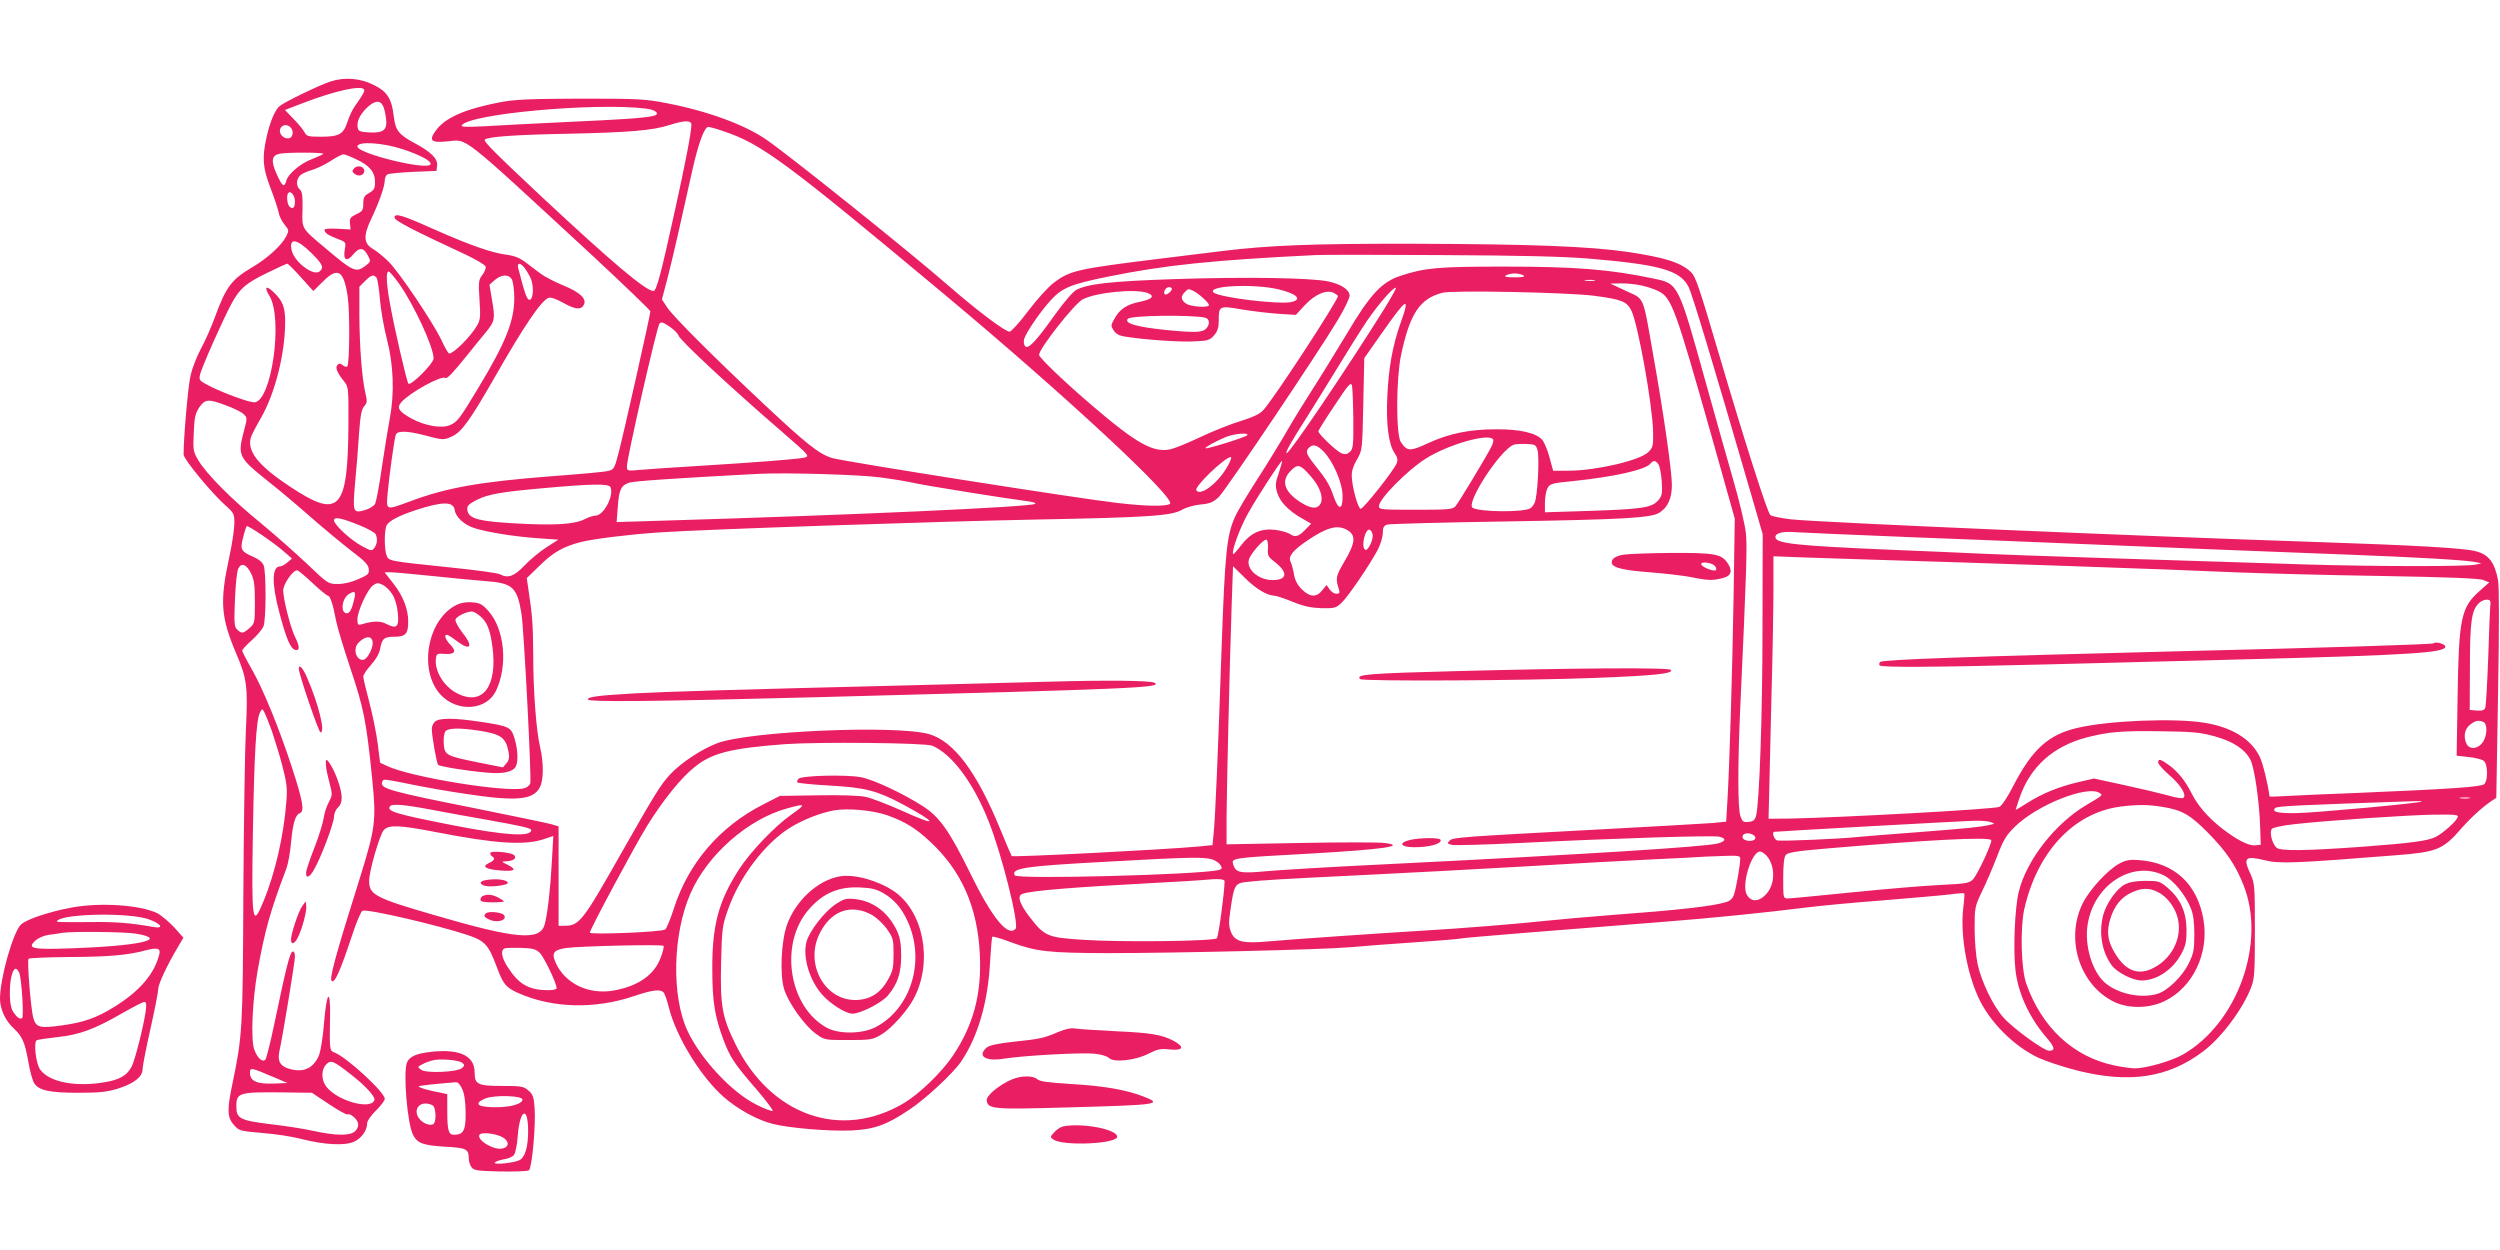 <?xml version="1.0" standalone="no"?>
<!DOCTYPE svg PUBLIC "-//W3C//DTD SVG 20010904//EN"
 "http://www.w3.org/TR/2001/REC-SVG-20010904/DTD/svg10.dtd">
<svg version="1.0" xmlns="http://www.w3.org/2000/svg"
 width="1280pt" height="640pt" viewBox="0 0 1280 640"
 preserveAspectRatio="xMidYMid meet">
<g transform="translate(0,640) scale(0.1,-0.1)"
fill="#e91e63" stroke="none">
<path d="M1690 5982 c-55 -18 -233 -104 -258 -125 -23 -18 -49 -79 -66 -154
-25 -110 -21 -161 18 -263 19 -49 38 -106 42 -125 3 -20 17 -49 31 -65 23 -28
23 -30 8 -61 -25 -47 -95 -111 -173 -157 -108 -64 -135 -101 -192 -257 -18
-49 -50 -122 -71 -160 -21 -39 -45 -100 -53 -136 -13 -53 -36 -316 -36 -406 0
-24 145 -200 219 -265 38 -34 41 -40 41 -87 0 -28 -11 -104 -25 -168 -51 -235
-45 -312 36 -503 53 -123 59 -168 48 -385 -5 -99 -11 -477 -13 -840 -3 -698
-5 -726 -55 -969 -29 -137 -28 -178 7 -216 26 -30 32 -31 147 -41 66 -5 156
-19 200 -31 118 -30 222 -35 269 -13 38 18 66 58 66 95 0 11 20 40 45 64 25
25 45 51 45 60 0 34 -195 213 -257 237 -26 10 -26 11 -23 189 2 146 -18 121
-31 -39 -5 -67 -17 -140 -25 -162 -29 -72 -85 -95 -163 -68 -39 14 -51 40 -40
89 17 78 79 454 79 482 0 19 -4 28 -12 26 -14 -5 -33 -81 -93 -368 -20 -96
-41 -179 -46 -185 -15 -16 -41 7 -57 51 -19 52 -10 250 17 404 38 211 65 306
148 525 8 22 19 81 23 131 10 102 22 142 46 151 24 9 14 65 -42 236 -65 199
-146 397 -204 499 -28 49 -50 92 -50 97 0 5 22 29 49 53 27 24 54 56 60 71 14
36 14 277 1 312 -6 16 -25 32 -53 44 -63 27 -69 37 -52 100 7 29 16 55 18 57
6 6 143 -87 192 -131 l40 -35 -24 -20 c-13 -11 -29 -20 -37 -20 -42 0 -44 -88
-3 -239 35 -133 57 -184 82 -189 22 -5 22 19 -2 66 -23 46 -61 194 -61 239 0
32 49 103 71 103 6 0 41 -29 79 -65 38 -36 74 -65 79 -65 11 0 26 -43 41 -125
6 -33 40 -145 75 -250 68 -203 81 -268 111 -567 21 -209 16 -248 -64 -505
-125 -397 -156 -513 -144 -525 15 -15 43 48 102 225 23 71 48 131 56 134 26
10 376 -71 537 -124 90 -30 108 -49 152 -168 32 -85 46 -102 110 -130 174 -77
390 -83 591 -15 95 32 136 37 152 18 6 -7 18 -42 27 -78 38 -151 165 -356 282
-458 73 -63 170 -116 248 -136 86 -22 292 -39 405 -34 117 6 180 28 298 108
85 57 222 185 263 245 86 127 137 303 148 507 4 70 9 129 12 132 3 3 48 -10
100 -30 125 -46 187 -53 489 -54 354 0 1101 18 1240 30 63 6 212 17 330 25
118 8 226 17 240 20 24 5 483 42 1035 85 244 19 514 46 745 75 63 8 234 24
379 35 144 12 297 25 339 30 41 6 77 8 79 6 2 -2 0 -35 -5 -73 -16 -133 16
-324 75 -455 56 -126 180 -252 308 -313 39 -18 129 -48 200 -66 267 -67 465
-38 644 97 94 70 204 217 247 329 17 44 19 77 19 290 0 228 -1 242 -22 289
-40 86 -29 96 75 71 72 -18 153 -15 667 26 211 16 243 29 334 134 50 57 110
112 159 145 l23 15 9 532 c6 339 6 550 0 582 -17 92 -48 132 -115 149 -62 16
-307 30 -815 47 -887 29 -2560 101 -2690 116 -52 6 -100 16 -106 22 -17 18
-132 379 -264 827 -100 340 -119 395 -142 417 -55 50 -131 74 -323 103 -200
29 -495 40 -1095 42 -521 1 -743 -8 -980 -37 -63 -8 -209 -26 -325 -40 -421
-52 -457 -60 -540 -123 -27 -20 -86 -85 -129 -142 -43 -58 -87 -106 -96 -108
-20 -3 -163 104 -317 238 -190 166 -795 651 -925 742 -110 78 -306 150 -516
190 -106 21 -147 23 -437 23 -263 -1 -337 -4 -412 -18 -183 -35 -285 -80 -332
-146 -37 -51 -24 -63 58 -55 108 10 55 52 750 -590 160 -149 291 -275 291
-280 0 -17 -138 -632 -163 -725 -20 -79 -24 -85 -52 -92 -16 -5 -151 -17 -300
-28 -359 -28 -528 -58 -713 -127 -130 -48 -125 -49 -117 44 8 87 33 268 41
295 7 23 58 22 153 -3 90 -24 94 -24 138 -3 47 22 92 85 214 298 151 265 241
398 278 410 12 4 40 -6 74 -25 62 -35 92 -38 106 -11 17 31 -20 65 -106 100
-43 18 -94 44 -114 59 -20 15 -55 41 -78 59 -31 23 -58 34 -99 39 -73 9 -190
50 -370 130 -163 73 -202 85 -202 60 0 -15 85 -60 363 -189 53 -25 100 -53
103 -61 3 -9 -4 -28 -16 -43 -19 -25 -21 -35 -15 -128 6 -86 4 -104 -12 -131
-31 -55 -120 -144 -143 -144 -5 0 -22 30 -39 67 -43 91 -216 348 -271 403 -25
25 -61 54 -80 65 -48 28 -51 66 -10 153 41 85 70 169 70 198 0 13 6 26 13 31
6 4 66 10 132 13 l120 5 3 28 c4 34 -32 70 -115 114 -82 44 -99 66 -107 138
-10 88 -33 125 -98 158 -72 37 -153 44 -228 19z m174 -40 c5 -8 -5 -26 -48
-87 -11 -15 -28 -51 -37 -79 -21 -64 -43 -76 -136 -76 -65 0 -73 2 -84 23 -6
12 -31 43 -56 68 l-44 46 94 36 c161 62 297 92 311 69z m96 -82 c6 -10 13 -39
16 -63 9 -62 -11 -79 -85 -75 -45 2 -56 7 -59 21 -7 33 8 66 43 102 40 39 69
45 85 15z m1347 -16 c54 -6 76 -30 36 -38 -55 -11 -143 -17 -448 -31 -170 -8
-361 -18 -424 -22 -85 -4 -112 -3 -107 5 36 59 683 118 943 86z m233 -83 c0
-36 -31 -198 -86 -446 -69 -314 -93 -405 -108 -405 -39 0 -211 145 -571 481
-239 224 -301 286 -293 294 15 15 155 25 418 30 324 7 439 17 525 44 81 26
115 26 115 2z m-2050 -16 c15 -18 9 -49 -10 -53 -27 -5 -53 22 -46 46 8 25 38
29 56 7z m2212 -16 c197 -66 315 -153 1133 -836 617 -515 1192 -1049 1155
-1073 -22 -14 -126 -12 -270 5 -202 23 -1400 212 -1460 230 -67 21 -128 69
-350 277 -256 240 -465 449 -494 494 l-27 41 30 114 c27 106 65 272 125 544
30 135 62 225 82 225 8 0 42 -9 76 -21z m-1637 -94 c91 -30 148 -62 139 -77
-20 -31 -374 56 -374 92 0 28 131 20 235 -15z m-410 -23 c-6 -5 -31 -16 -56
-26 -57 -20 -125 -77 -133 -111 -10 -38 -21 -31 -50 35 -30 66 -25 95 16 103
43 8 232 7 223 -1z m170 -28 c68 -32 95 -65 95 -116 0 -33 -5 -42 -30 -56 -25
-14 -30 -23 -30 -55 0 -33 -4 -39 -36 -54 -30 -15 -35 -21 -32 -48 l3 -30 -69
4 c-53 2 -67 0 -64 -10 5 -15 18 -23 71 -44 38 -14 39 -16 32 -54 -9 -54 11
-64 45 -22 31 37 53 34 75 -10 14 -26 13 -29 -11 -48 -50 -39 -65 -33 -204 85
-129 108 -124 100 -121 203 1 69 -2 91 -14 101 -20 17 -19 53 3 73 9 8 35 20
57 26 22 6 65 26 95 45 30 20 61 36 68 36 7 0 38 -12 67 -26z m-315 -214 c0
-33 -9 -43 -27 -29 -13 12 -18 61 -6 72 12 12 33 -15 33 -43z m86 -267 c56
-56 64 -73 40 -93 -31 -25 -127 47 -142 106 -17 69 26 63 102 -13z m6539 -27
c367 -31 468 -60 511 -146 19 -39 123 -383 321 -1065 l58 -200 -1 -480 c0
-446 -16 -898 -33 -962 -6 -22 -14 -29 -38 -31 -27 -3 -32 1 -42 29 -14 40
-14 263 -1 554 32 691 36 827 29 895 -4 41 -33 163 -64 270 -31 107 -94 332
-141 500 -141 507 -140 507 -264 533 -227 48 -401 62 -770 62 -340 0 -403 -6
-529 -47 -96 -31 -156 -95 -276 -298 -55 -91 -131 -215 -171 -277 -40 -62
-101 -161 -135 -220 -34 -59 -102 -170 -151 -246 -49 -76 -101 -162 -114 -192
-43 -93 -52 -185 -69 -660 -19 -562 -33 -882 -41 -961 l-6 -61 -70 -7 c-172
-16 -952 -56 -958 -49 -3 5 -30 67 -59 138 -119 292 -237 449 -363 486 -165
48 -920 16 -1085 -46 -80 -30 -184 -99 -239 -157 -50 -52 -83 -107 -253 -406
-198 -350 -215 -372 -291 -372 l-30 0 0 255 0 254 -37 11 c-21 6 -195 42 -388
81 -442 88 -491 102 -478 135 6 17 -1 18 163 -15 58 -12 178 -33 267 -46 256
-39 344 -31 377 34 20 38 20 126 1 207 -20 86 -35 287 -35 478 -1 147 -4 195
-26 338 l-7 48 65 63 c70 69 120 98 213 122 63 16 249 39 400 49 214 15 1444
57 1935 66 577 11 690 19 744 51 19 11 61 23 93 26 47 4 65 12 92 37 35 33
513 744 612 910 33 55 59 110 59 122 0 30 -43 59 -109 73 -89 19 -433 24 -786
12 -330 -11 -443 -24 -504 -55 -17 -9 -63 -62 -111 -129 -95 -134 -135 -176
-151 -160 -6 6 -9 22 -6 35 9 34 82 141 138 202 58 63 102 81 294 120 291 59
532 84 1060 110 39 2 327 2 640 0 410 -2 623 -7 760 -18z m-6594 -96 l63 -70
52 51 c74 73 104 54 124 -78 12 -77 10 -346 -2 -359 -4 -4 -15 -1 -23 6 -12
10 -19 10 -27 2 -13 -13 -3 -39 34 -85 22 -28 23 -35 22 -220 -3 -440 -46
-486 -297 -320 -165 109 -224 183 -202 255 4 12 27 57 51 98 73 128 124 330
124 494 0 74 -13 106 -59 150 -39 37 -50 28 -22 -18 72 -117 11 -546 -78 -546
-27 0 -153 46 -225 82 -55 28 -58 31 -52 59 6 33 125 300 164 369 41 74 72
100 176 151 55 27 103 49 107 49 4 0 36 -32 70 -70z m1141 53 c9 -10 23 -33
32 -51 21 -40 18 -117 -3 -117 -13 0 -23 27 -58 163 -6 26 8 29 29 5z m-639
-85 c77 -109 177 -325 177 -383 0 -26 -117 -143 -129 -129 -9 10 -75 297 -96
419 -17 94 -19 155 -6 155 6 0 30 -28 54 -62z m5757 42 c11 -7 -3 -10 -45 -10
-42 0 -56 3 -45 10 8 5 29 10 45 10 17 0 37 -5 45 -10z m-5872 -12 c5 -7 13
-56 17 -108 4 -52 20 -145 36 -207 34 -130 39 -276 15 -404 -8 -41 -26 -152
-40 -246 -13 -95 -30 -181 -35 -192 -6 -11 -29 -26 -51 -32 -63 -19 -65 -12
-52 138 7 70 16 183 20 250 7 96 13 127 26 142 16 18 17 26 7 68 -18 76 -30
236 -31 396 l0 149 29 29 c32 32 44 35 59 17z m693 -9 c6 -12 12 -54 12 -93 1
-117 -43 -229 -184 -462 -97 -161 -107 -174 -146 -191 -44 -18 -128 -3 -198
35 -64 36 -75 54 -50 83 45 50 203 137 225 124 9 -6 36 22 115 120 31 39 74
92 96 118 43 54 45 64 27 168 l-12 71 27 24 c35 30 72 31 88 3z m5542 -6 c-13
-2 -33 -2 -45 0 -13 2 -3 4 22 4 25 0 35 -2 23 -4z m239 -24 c29 -6 70 -20 90
-30 67 -34 86 -88 269 -734 l121 -430 -6 -400 c-7 -409 -21 -870 -32 -1051
l-6 -101 -72 -7 c-39 -3 -285 -17 -546 -31 -746 -40 -781 -42 -798 -59 -13
-13 -12 -16 12 -22 14 -3 171 1 349 10 482 24 990 40 1020 32 38 -9 33 -24
-10 -35 -70 -17 -669 -55 -1698 -106 -275 -13 -552 -30 -616 -36 -126 -12
-152 -7 -164 32 -12 37 -19 36 400 59 366 21 491 39 374 54 -30 4 -224 4 -431
0 l-378 -7 0 139 c1 149 15 751 26 1082 l7 203 61 -60 c57 -57 115 -91 152
-91 8 0 50 -14 92 -31 59 -24 94 -31 149 -33 66 -1 74 1 102 28 34 32 144 194
185 271 14 27 26 66 26 86 0 29 5 38 23 43 12 4 281 11 597 16 608 10 755 18
796 45 44 28 64 74 64 143 0 69 -42 365 -96 667 -54 308 -43 281 -138 325
l-81 38 52 1 c29 1 76 -4 105 -10z m-1862 -19 c97 -22 130 -52 74 -66 -61 -15
-375 23 -401 49 -33 34 201 45 327 17z m-540 1 c0 -12 -29 -35 -36 -28 -11 10
5 37 21 37 8 0 15 -4 15 -9z m1084 -108 c-193 -308 -480 -733 -496 -733 -10 0
22 57 100 179 30 47 99 159 155 250 55 91 126 204 158 251 59 86 137 175 146
166 3 -2 -26 -53 -63 -113z m-971 96 c27 -14 77 -60 77 -71 0 -15 -95 -9 -118
8 -26 18 -28 37 -6 58 18 19 19 19 47 5z m-238 -9 c40 -15 25 -32 -38 -45 -67
-13 -105 -38 -131 -87 -19 -33 -19 -37 -4 -60 11 -17 29 -27 55 -31 98 -16
281 -29 354 -25 74 3 83 6 105 31 18 21 24 40 24 75 0 77 2 78 122 57 56 -9
141 -19 188 -22 l85 -5 47 51 c53 56 112 80 148 61 11 -6 20 -13 20 -16 0 -23
-330 -529 -383 -585 -16 -18 -53 -36 -113 -54 -49 -15 -141 -51 -204 -81 -63
-30 -134 -59 -156 -64 -88 -20 -174 28 -404 225 -135 115 -270 244 -270 258 0
32 180 261 223 284 68 36 271 56 332 33z m2284 -14 c145 -19 170 -29 194 -77
34 -71 108 -483 111 -621 1 -71 -1 -80 -25 -103 -42 -42 -264 -94 -405 -95
l-82 0 -18 66 c-9 36 -26 76 -36 90 -30 37 -115 57 -238 56 -137 0 -242 -22
-348 -71 -93 -43 -107 -43 -140 6 -25 39 -24 322 1 443 45 214 96 291 212 321
51 14 637 2 774 -15z m-988 -140 c-41 -115 -61 -227 -68 -376 -7 -142 7 -248
38 -291 14 -21 17 -33 10 -51 -13 -35 -170 -233 -184 -233 -14 0 -45 113 -46
168 -1 25 9 55 27 85 27 47 27 48 32 283 l5 235 84 120 c136 194 153 203 102
60z m-1003 28 c26 -5 29 -35 6 -58 -18 -18 -56 -20 -199 -6 -152 15 -223 35
-200 58 16 17 318 21 393 6z m-2736 -49 c20 -14 39 -33 42 -43 8 -25 268 -267
536 -498 137 -119 139 -121 103 -128 -43 -8 -252 -24 -528 -41 -137 -8 -278
-18 -312 -21 -63 -6 -63 -5 -63 20 0 41 151 704 166 728 8 12 17 10 56 -17z
m3497 -471 c1 -135 -1 -153 -18 -168 -14 -12 -24 -14 -42 -7 -25 9 -119 99
-119 113 0 4 37 64 83 132 69 105 83 121 89 103 3 -12 6 -90 7 -173z m-5771
70 c39 -14 79 -34 89 -44 19 -18 20 -19 2 -86 -33 -128 -30 -135 126 -260 61
-48 160 -132 221 -186 62 -54 152 -129 200 -166 69 -52 90 -73 92 -95 3 -25
-2 -30 -53 -52 -35 -16 -74 -25 -105 -25 -50 0 -51 1 -158 103 -59 56 -166
150 -237 209 -148 120 -279 252 -320 322 -26 44 -27 52 -23 140 3 79 8 99 28
130 30 43 46 45 138 10z m5227 -153 c-12 -11 -207 -72 -213 -66 -5 4 47 33
103 57 42 18 126 25 110 9z m1260 -21 c3 -5 -2 -24 -11 -41 -28 -54 -166 -283
-182 -301 -13 -16 -37 -18 -204 -18 -173 0 -188 1 -188 18 0 37 145 184 240
244 116 73 324 132 345 98z m227 -55 c11 -37 0 -243 -15 -270 -5 -11 -15 -23
-21 -27 -33 -22 -260 -20 -296 2 -37 23 141 297 210 323 8 3 37 5 64 4 46 -2
50 -4 58 -32z m-1095 -7 c49 -51 96 -159 97 -226 1 -74 -20 -77 -45 -6 -20 60
-37 88 -96 162 -46 57 -50 71 -31 90 20 20 42 14 75 -20z m-489 -70 c-47 -88
-142 -162 -163 -128 -11 18 147 170 177 170 5 0 -1 -19 -14 -42z m260 -38
c-19 -53 -19 -66 -9 -102 15 -48 56 -91 125 -131 l49 -28 -24 -25 c-38 -41
-56 -47 -83 -29 -13 9 -47 18 -75 22 -75 9 -127 -15 -175 -77 -21 -28 -40 -49
-42 -47 -11 11 34 135 78 212 50 89 165 265 172 265 2 0 -5 -27 -16 -60z
m1942 45 c7 -9 15 -48 18 -88 4 -66 2 -76 -19 -100 -32 -36 -80 -44 -357 -53
l-222 -7 0 49 c0 27 6 60 13 74 12 23 20 26 132 37 212 22 370 58 395 89 16
18 24 18 40 -1z m-1776 -67 c45 -52 63 -106 47 -137 -16 -29 -48 -27 -103 8
-84 54 -101 110 -48 162 35 36 49 31 104 -33z m-2209 -2 c61 -8 142 -21 180
-30 66 -14 457 -77 574 -92 32 -4 48 -10 40 -14 -30 -16 -934 -57 -1913 -86
l-229 -7 6 76 c6 91 17 112 59 126 28 8 242 23 663 45 139 7 512 -4 620 -18z
m-1379 -51 c18 -45 -36 -145 -77 -145 -11 0 -36 -8 -57 -19 -53 -26 -154 -32
-351 -21 -181 10 -234 23 -246 59 -8 28 -1 37 45 61 57 29 122 41 335 60 254
23 344 25 351 5z m-798 -116 c5 -36 49 -77 101 -93 65 -21 209 -44 328 -52
l102 -7 -61 -39 c-34 -22 -85 -64 -113 -94 -54 -56 -84 -66 -126 -44 -11 6
-126 22 -257 35 -316 33 -311 32 -323 62 -12 33 -12 130 1 154 13 23 63 49
151 78 134 44 191 44 197 0z m-481 -81 c39 -16 74 -36 77 -44 10 -25 7 -49 -7
-69 -13 -17 -16 -17 -64 9 -59 32 -143 110 -143 132 0 20 40 12 137 -28z
m5046 -19 c51 -27 49 -64 -9 -163 -45 -77 -47 -85 -29 -143 6 -19 3 -23 -13
-23 -11 0 -26 10 -35 23 l-15 22 -22 -27 c-29 -38 -64 -36 -105 5 -22 22 -35
46 -40 77 -4 25 -12 53 -17 63 -14 27 11 59 82 107 101 69 155 84 203 59z
m135 -27 c4 -26 -25 -85 -38 -77 -23 14 -1 110 23 103 6 -3 13 -14 15 -26z
m2747 -12 c281 -11 620 -24 755 -30 499 -21 1223 -50 1500 -60 318 -12 587
-27 640 -37 l35 -7 -30 -7 c-46 -10 -503 -10 -870 1 -616 19 -1550 49 -1655
55 -58 3 -267 12 -465 20 -488 21 -595 32 -595 65 0 21 38 31 105 25 39 -2
300 -14 580 -25z m-3283 -58 c-3 -36 1 -43 33 -68 71 -54 67 -94 -9 -94 -71 0
-135 54 -122 104 7 29 76 108 90 103 6 -2 10 -21 8 -45z m3078 -57 c516 -15
1545 -50 1895 -66 132 -5 461 -14 730 -18 339 -6 499 -12 520 -21 l30 -12 -52
-46 c-92 -82 -104 -139 -110 -534 l-5 -307 61 -7 c33 -3 68 -12 77 -19 22 -15
24 -100 3 -120 -15 -14 -177 -25 -654 -45 -137 -5 -294 -12 -347 -15 -54 -3
-98 -5 -98 -3 -8 64 -34 169 -50 203 -44 91 -144 153 -287 175 -149 24 -483
11 -643 -26 -151 -34 -234 -109 -331 -296 -28 -55 -59 -103 -72 -109 -21 -12
-813 -55 -1072 -60 l-110 -1 3 123 c2 68 7 297 12 509 6 212 10 459 10 549 l0
163 153 -6 c83 -3 235 -8 337 -11z m-8285 -70 c16 -32 20 -60 20 -148 0 -107
-1 -109 -28 -133 -33 -29 -40 -29 -63 -7 -15 15 -16 34 -11 154 3 75 10 146
17 158 16 32 42 22 65 -24z m928 -14 c100 -11 222 -22 271 -26 141 -10 164
-31 186 -168 13 -84 52 -844 45 -868 -4 -11 -18 -22 -32 -25 -91 -23 -581 57
-701 114 l-36 17 -12 97 c-7 53 -26 148 -43 212 -17 63 -31 123 -31 132 0 9
18 36 39 59 25 28 42 57 47 82 10 54 20 63 75 63 56 0 69 15 69 78 0 64 -26
130 -75 193 l-46 59 31 0 c17 0 113 -9 213 -19z m-203 -96 c13 -21 24 -59 27
-95 7 -70 -6 -82 -58 -55 -31 17 -69 16 -126 -1 -20 -6 -23 -3 -23 25 0 42 52
154 80 174 20 14 26 14 51 2 15 -8 37 -30 49 -50z m-195 -17 c-12 -55 -24 -78
-39 -78 -35 0 -26 77 11 99 29 17 35 13 28 -21z m10936 -20 c1 -7 0 -17 -1
-23 -1 -5 -6 -120 -10 -255 -5 -135 -12 -253 -15 -263 -6 -14 -16 -17 -44 -15
l-36 3 1 220 c0 231 8 289 45 326 21 21 58 26 60 7z m-10843 -205 c4 -26 -23
-82 -44 -90 -22 -8 -44 16 -44 47 0 19 9 36 27 50 32 25 57 23 61 -7z m-517
-453 c15 -44 40 -125 55 -182 22 -87 26 -115 20 -184 -13 -172 -58 -368 -118
-511 -56 -137 -61 -106 -53 367 7 398 17 566 36 602 11 20 12 20 21 4 6 -10
23 -53 39 -96z m11323 44 c24 -9 21 -75 -5 -108 -24 -31 -64 -34 -79 -7 -19
36 -12 78 16 100 28 22 42 25 68 15z m-1375 -74 c95 -26 157 -67 184 -122 20
-41 45 -211 49 -343 l3 -90 -27 -3 c-34 -4 -97 28 -176 90 -71 57 -120 114
-152 178 -32 63 -69 109 -114 142 -44 32 -56 35 -56 14 0 -8 24 -36 54 -62 58
-49 92 -102 76 -118 -6 -6 -38 -1 -82 12 -40 11 -141 35 -225 53 l-152 33 -78
-18 c-103 -24 -190 -60 -263 -107 -33 -21 -60 -37 -60 -35 0 1 9 29 20 61 55
160 173 265 346 310 111 28 177 34 374 31 168 -2 207 -6 279 -26z m-6566 -48
c100 -42 210 -188 288 -385 66 -163 158 -529 139 -552 -38 -45 -119 53 -230
279 -107 219 -159 293 -243 347 -100 65 -257 139 -321 150 -78 14 -301 8 -317
-8 -7 -7 -10 -16 -6 -19 4 -4 78 -11 164 -16 182 -10 243 -26 373 -95 186
-100 185 -119 -2 -34 -74 33 -157 65 -186 71 -31 7 -128 10 -245 8 l-194 -3
-84 -43 c-223 -113 -384 -300 -459 -534 -17 -53 -37 -101 -44 -107 -15 -13
-386 -28 -386 -16 0 16 233 450 294 548 82 132 174 246 244 301 88 71 184 95
462 116 170 12 718 7 753 -8z m5977 -242 c17 -12 18 -11 -65 -60 -162 -95
-309 -283 -349 -446 -20 -82 -29 -291 -17 -399 13 -120 71 -246 162 -351 40
-46 43 -64 10 -64 -26 0 -186 116 -233 170 -53 58 -114 186 -133 275 -8 39
-15 120 -15 181 0 107 1 112 38 190 21 43 56 124 77 179 32 84 46 108 90 151
114 113 372 215 435 174z m1893 -27 c-13 -2 -33 -2 -45 0 -13 2 -3 4 22 4 25
0 35 -2 23 -4z m-244 -17 c-8 -8 -539 -57 -638 -59 -98 -2 -132 6 -112 26 10
10 123 15 710 35 24 1 42 0 40 -2z m-10194 -41 c72 -14 195 -36 275 -50 186
-33 240 -45 240 -55 0 -36 -132 -28 -403 25 -290 57 -337 71 -321 96 9 15 72
10 209 -16z m1849 -24 c-87 -61 -211 -191 -270 -282 -104 -161 -138 -285 -137
-509 0 -167 12 -244 58 -366 33 -87 54 -120 166 -249 50 -58 88 -109 85 -112
-4 -4 -40 9 -81 30 -127 62 -287 234 -355 379 -83 178 -76 497 16 705 86 197
295 380 494 434 97 27 99 23 24 -30z m7016 38 c103 -16 145 -41 239 -137 90
-92 137 -161 177 -262 119 -294 -29 -708 -309 -869 -60 -34 -189 -71 -246 -71
-20 0 -67 7 -106 15 -210 44 -372 195 -451 420 -26 75 -31 282 -10 379 66 294
253 494 491 526 88 11 142 11 215 -1z m-6528 -43 c90 -32 145 -65 219 -134
163 -151 245 -338 256 -582 9 -201 -33 -358 -138 -515 -57 -85 -172 -196 -251
-243 -322 -191 -683 -64 -863 303 -68 139 -78 196 -73 415 4 175 6 190 35 272
59 169 191 343 321 422 67 41 151 73 222 87 70 12 197 1 272 -25z m8039 -15
c-13 -24 -74 -77 -110 -96 -39 -20 -128 -32 -371 -50 -287 -21 -423 -23 -443
-6 -24 20 -40 83 -24 98 6 6 57 17 112 23 169 19 583 47 718 49 122 1 127 0
118 -18z m-2386 -21 c19 -7 18 -8 -5 -13 -54 -12 -104 -17 -360 -37 -146 -11
-287 -22 -315 -25 -88 -10 -396 -23 -416 -18 -15 4 -28 40 -16 44 6 2 989 57
1037 57 30 0 64 -3 75 -8z m-7965 -50 c313 -61 461 -70 562 -34 l41 14 -7
-123 c-7 -139 -22 -274 -37 -329 -23 -87 -143 -77 -570 48 -299 87 -329 103
-329 174 0 51 54 236 75 260 25 28 79 26 265 -10z m6757 -33 c-6 -19 -61 -15
-65 5 -2 9 4 18 15 20 24 6 55 -10 50 -25z m1208 -8 c8 -9 -70 -178 -94 -202
-19 -19 -37 -22 -168 -28 -82 -4 -285 -21 -452 -38 -167 -17 -314 -31 -327
-31 -24 0 -24 1 -24 103 0 67 4 109 13 119 9 13 51 20 202 33 525 45 833 61
850 44z m-1146 -85 c43 -55 39 -148 -10 -196 -37 -38 -78 -36 -97 5 -25 52 27
217 69 217 10 0 27 -12 38 -26z m-139 -11 c0 -30 -20 -146 -31 -180 -7 -23
-19 -35 -42 -42 -68 -21 -247 -41 -587 -66 -113 -9 -266 -22 -340 -30 -135
-15 -436 -39 -625 -50 -218 -13 -696 -46 -791 -55 -131 -12 -170 -2 -191 47
-12 31 -13 49 -3 115 18 126 23 135 78 142 87 10 196 16 607 36 226 11 597 31
825 44 228 14 521 30 650 36 129 6 251 12 270 14 19 1 68 3 108 4 63 2 72 0
72 -15z m-2701 -4 c17 -6 36 -20 41 -30 9 -15 6 -19 -12 -24 -110 -24 -1029
-48 -1042 -27 -22 37 52 48 489 71 407 23 483 24 524 10z m61 -111 c-1 -60
-31 -283 -40 -292 -15 -15 -479 -21 -682 -8 -185 12 -199 17 -277 118 -51 67
-64 107 -37 117 43 17 256 34 686 57 113 6 219 12 235 14 80 8 115 6 115 -6z
m-2886 -388 c-32 -90 -114 -148 -239 -171 -129 -24 -252 34 -300 142 -22 49
-11 65 51 75 69 10 499 20 502 11 2 -4 -4 -30 -14 -57z m-621 22 c22 -21 87
-156 87 -182 0 -5 -19 -10 -42 -10 -101 1 -151 29 -209 119 -31 48 -37 86 -16
95 6 3 44 4 84 3 59 -2 76 -6 96 -25z m-973 -618 c78 -60 134 -120 127 -137
-19 -51 -189 -4 -246 69 -27 34 -27 88 -1 114 24 24 35 20 120 -46z m-391 -18
l73 -31 -72 -3 c-84 -3 -120 13 -120 54 0 30 4 29 119 -20z m285 -139 c48 -32
90 -55 95 -53 12 8 48 -21 54 -44 3 -14 -2 -29 -14 -41 -25 -25 -97 -25 -215
1 -50 11 -148 26 -218 34 -156 19 -176 29 -176 90 0 71 11 75 231 73 l156 -2
87 -58z"/>
<path d="M1812 5537 c-10 -11 -9 -17 2 -26 21 -18 51 -9 51 14 0 24 -36 32
-53 12z"/>
<path d="M5380 2910 c-151 -4 -480 -13 -730 -19 -899 -22 -1228 -32 -1400 -41
-191 -11 -240 -18 -240 -31 0 -14 317 -11 1160 11 1646 43 1782 49 1742 74
-19 12 -249 14 -532 6z"/>
<path d="M8312 3560 c-42 -6 -65 -24 -59 -45 7 -22 60 -35 193 -45 76 -6 172
-17 213 -25 87 -18 113 -18 164 -4 42 11 49 37 21 78 -32 45 -68 51 -286 50
-112 -1 -223 -5 -246 -9z m463 -53 c10 -8 15 -19 11 -25 -7 -12 -76 15 -76 30
0 13 44 9 65 -5z"/>
<path d="M7461 2964 c-461 -12 -522 -17 -497 -41 12 -12 840 -8 1201 6 310 12
402 22 390 41 -8 13 -479 10 -1094 -6z"/>
<path d="M7222 2100 c-76 -18 -44 -43 48 -37 68 4 115 21 105 38 -7 11 -105
10 -153 -1z"/>
<path d="M12459 3106 c-5 -5 -527 -22 -1324 -41 -1038 -26 -1496 -42 -1508
-54 -6 -6 -7 -14 -3 -18 11 -11 284 -9 846 5 261 7 736 19 1055 27 811 21 995
33 995 64 0 14 -49 28 -61 17z"/>
<path d="M2344 3306 c-156 -70 -205 -340 -86 -465 85 -89 233 -78 281 21 62
129 45 315 -37 408 -31 35 -44 43 -82 46 -26 3 -58 -2 -76 -10z m110 -57 c39
-31 55 -69 67 -159 28 -204 -50 -307 -180 -240 -69 34 -118 117 -109 180 3 23
7 25 45 22 53 -3 62 12 29 47 -26 27 -34 51 -18 51 5 0 26 -13 48 -30 72 -55
91 -34 33 39 -22 28 -39 59 -37 68 3 16 53 41 84 42 6 1 23 -8 38 -20z"/>
<path d="M2226 2704 c-9 -8 -16 -25 -15 -37 0 -37 25 -176 32 -183 8 -8 141
-30 240 -39 82 -8 129 -1 152 22 19 19 19 85 0 150 -18 61 -26 65 -180 88
-132 20 -209 20 -229 -1z m227 -45 c113 -18 137 -35 151 -110 5 -27 2 -42 -11
-57 l-18 -21 -125 25 c-167 34 -174 37 -178 97 -2 27 2 55 9 63 14 17 74 18
172 3z"/>
<path d="M10854 1980 c-61 -31 -159 -138 -193 -210 -87 -184 -11 -415 164
-500 74 -35 179 -34 257 4 145 69 229 245 200 416 -31 183 -147 291 -326 306
-49 4 -69 1 -102 -16z m223 -61 c50 -24 111 -98 140 -169 13 -32 18 -71 18
-135 0 -78 -4 -97 -28 -146 -33 -69 -111 -144 -163 -158 -85 -24 -198 0 -265
56 -67 57 -108 193 -90 301 32 202 228 328 388 251z"/>
<path d="M10880 1872 c-41 -20 -95 -96 -111 -155 -24 -91 -9 -187 42 -258 26
-37 107 -79 154 -79 76 0 157 53 201 132 25 46 29 64 29 128 -1 91 -31 158
-96 214 -40 34 -47 36 -113 36 -48 0 -83 -6 -106 -18z m166 -38 c49 -24 92
-80 105 -139 23 -103 -36 -212 -138 -257 -73 -32 -136 -3 -187 86 -35 59 -41
105 -22 169 20 68 57 114 111 138 50 23 87 24 131 3z"/>
<path d="M4300 1913 c-113 -19 -227 -125 -271 -249 -29 -83 -37 -250 -15 -326
20 -69 105 -190 165 -232 42 -31 45 -31 165 -31 114 0 124 2 168 28 52 30 136
124 169 189 96 187 47 442 -104 545 -82 55 -204 89 -277 76z m223 -86 c56 -33
93 -76 124 -144 92 -200 19 -445 -162 -541 -67 -36 -188 -38 -250 -5 -199 107
-248 437 -90 611 72 81 152 114 261 108 56 -2 82 -9 117 -29z"/>
<path d="M4278 1770 c-58 -39 -134 -137 -149 -193 -20 -75 15 -196 80 -269 42
-48 121 -98 155 -98 42 0 151 56 182 93 49 58 68 114 68 202 0 59 -5 92 -20
126 -45 97 -122 156 -218 166 -45 4 -56 1 -98 -27z m189 -56 c23 -14 57 -46
75 -72 31 -44 33 -53 33 -127 0 -71 -3 -86 -31 -135 -38 -67 -93 -100 -166
-100 -156 0 -256 183 -184 335 58 123 164 161 273 99z"/>
<path d="M2510 2032 c0 -6 5 -14 10 -17 17 -10 11 -21 -17 -34 -39 -18 -16
-32 61 -38 73 -6 85 4 34 30 -32 15 -32 16 -8 17 37 1 58 16 43 31 -16 16
-123 25 -123 11z"/>
<path d="M2483 1893 c-30 -6 -29 -21 2 -29 30 -7 115 4 115 15 0 17 -62 25
-117 14z"/>
<path d="M2473 1813 c-7 -2 -13 -11 -13 -19 0 -10 15 -14 60 -14 33 0 60 2 60
5 0 2 -13 11 -30 20 -29 15 -54 18 -77 8z"/>
<path d="M2487 1723 c-13 -12 -7 -21 23 -33 40 -17 90 1 70 25 -12 15 -81 21
-93 8z"/>
<path d="M1530 2976 c0 -28 102 -326 111 -326 26 0 -10 145 -69 281 -21 49
-42 71 -42 45z"/>
<path d="M1669 2505 c-3 -21 2 -52 18 -113 16 -61 15 -64 -4 -100 -11 -20 -23
-57 -26 -82 -4 -25 -24 -91 -46 -147 -22 -56 -41 -112 -43 -125 -5 -38 15 -34
39 8 36 61 103 240 103 272 0 16 9 37 20 47 26 24 26 65 -1 141 -21 59 -57
119 -60 99z"/>
<path d="M1547 1760 c-19 -27 -57 -140 -57 -171 0 -28 17 -23 34 9 22 42 48
139 44 164 l-3 23 -18 -25z"/>
<path d="M370 1754 c-111 -20 -233 -60 -262 -87 -41 -38 -108 -276 -108 -381
0 -52 28 -113 70 -151 45 -42 57 -71 75 -171 8 -48 22 -98 30 -110 24 -37 78
-49 225 -49 112 0 147 4 206 22 81 26 124 60 124 99 0 15 18 107 40 205 22 98
40 190 40 204 0 26 43 118 99 213 l30 51 -49 55 c-28 29 -66 61 -86 71 -89 42
-289 55 -434 29z m389 -60 c67 -23 84 -51 25 -40 -112 20 -192 27 -319 25
-169 -1 -180 -1 -172 7 36 37 367 42 466 8z m-65 -74 c177 -29 19 -64 -344
-76 -188 -6 -213 0 -168 41 16 14 46 26 70 29 24 3 54 7 68 10 54 8 318 5 374
-4z m122 -105 c-25 -101 -100 -189 -229 -269 -93 -58 -159 -81 -270 -96 -115
-16 -133 -11 -147 40 -12 44 -32 289 -24 301 2 4 95 8 206 9 202 1 300 9 393
34 61 16 78 11 71 -19z m-717 -97 c12 -34 24 -225 14 -231 -12 -7 -25 2 -46
33 -29 42 -18 220 14 220 5 0 13 -10 18 -22z m647 -195 c-11 -78 -55 -251 -71
-282 -23 -46 -60 -68 -133 -81 -152 -27 -287 -2 -336 63 -22 30 -35 140 -18
151 5 3 53 10 106 16 113 12 189 40 331 122 55 31 106 58 114 58 10 0 12 -11
7 -47z"/>
<path d="M5420 1117 c-74 -32 -96 -37 -233 -51 -85 -10 -123 -18 -137 -31 -48
-44 -2 -71 93 -55 102 16 398 32 461 25 32 -3 66 -13 74 -22 25 -24 134 -13
202 22 45 23 62 27 107 22 73 -8 81 13 18 46 -60 30 -114 39 -290 47 -99 5
-193 11 -210 14 -20 4 -49 -2 -85 -17z"/>
<path d="M2180 1011 c-57 -9 -87 -25 -97 -53 -19 -56 3 -313 32 -369 23 -43
50 -53 163 -60 110 -6 122 -12 122 -60 0 -14 6 -34 14 -45 13 -17 29 -19 148
-22 73 -1 139 1 146 6 16 11 36 232 29 322 -4 54 -9 68 -32 87 -24 21 -36 23
-135 23 -125 0 -140 8 -140 70 0 90 -87 125 -250 101z m187 -53 c12 -9 12 -14
-1 -26 -21 -21 -185 -29 -210 -9 -19 14 -19 15 5 27 13 8 38 17 54 21 38 10
135 2 152 -13z m0 -135 c11 -24 17 -68 17 -121 1 -90 -11 -112 -60 -112 -28 0
-34 22 -34 127 l0 81 -32 7 c-63 11 -119 28 -114 33 4 4 71 11 189 21 12 1 23
-12 34 -36z m308 -53 c0 -21 -59 -39 -132 -39 -96 -1 -122 17 -60 44 45 20
192 16 192 -5z m-457 -32 c15 -15 16 -84 1 -93 -18 -12 -58 5 -75 31 -24 35
-6 74 34 74 15 0 33 -5 40 -12z m486 -132 c0 -78 -16 -131 -44 -146 -27 -14
-134 -25 -127 -13 4 6 24 13 45 17 22 3 46 13 53 22 8 9 17 54 20 100 11 138
54 154 53 20z m-127 -31 c52 -35 6 -74 -57 -48 -45 18 -75 47 -65 63 10 16 90
6 122 -15z"/>
<path d="M5180 873 c-65 -28 -131 -83 -128 -107 6 -45 31 -47 415 -36 473 13
493 16 379 59 -88 33 -203 52 -365 61 -115 7 -158 13 -171 25 -21 19 -84 18
-130 -2z"/>
<path d="M5444 633 c-12 -2 -32 -15 -45 -29 -23 -24 -23 -26 -6 -38 47 -35
327 -23 327 14 0 38 -178 72 -276 53z"/>
</g>
</svg>
